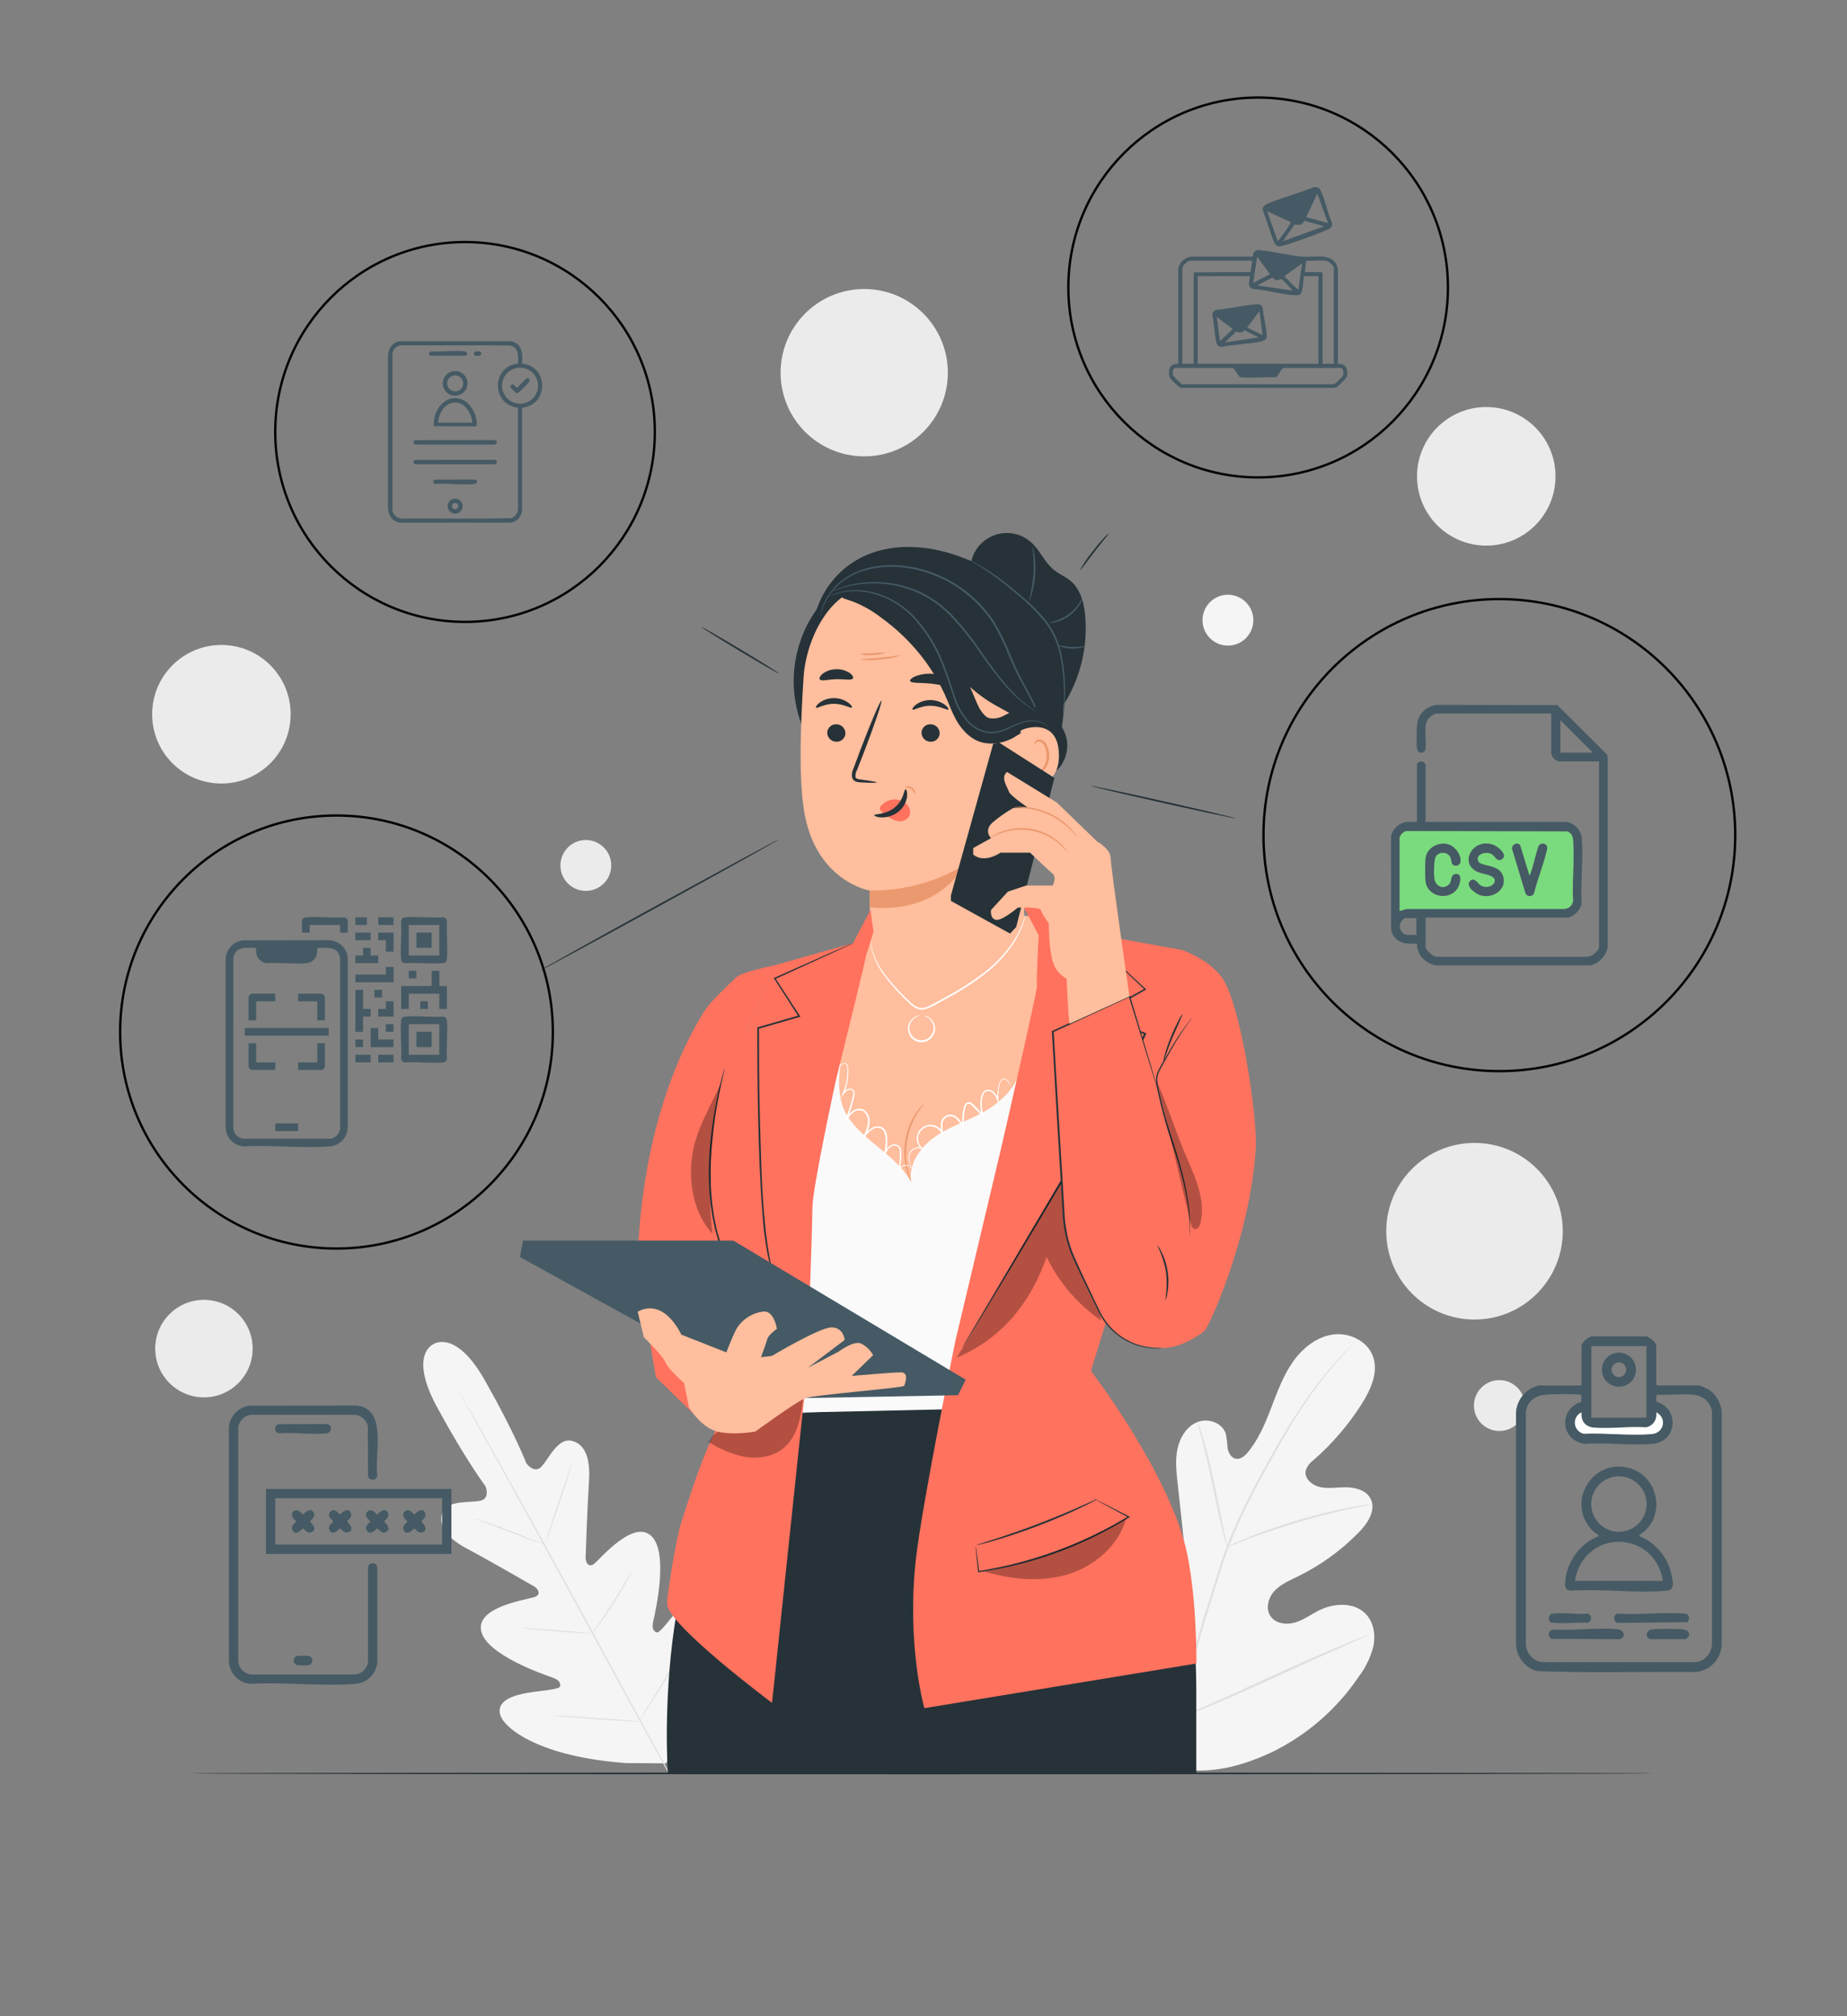 <?xml version="1.0" encoding="UTF-8"?>
<svg id="Layer_2" data-name="Layer 2" xmlns="http://www.w3.org/2000/svg" viewBox="0 0 550 600">
  <rect x="0" y="0" width="550" height="600" fill="#808080" stroke="none"/>
  <defs>
    <style>
      .cls-1 {
        fill: #263238;
      }

      .cls-2 {
        fill: #fff;
      }

      .cls-3 {
        fill: #ffbe9d;
      }

      .cls-4 {
        fill: #ff725e;
      }

      .cls-5 {
        fill: #e0e0e0;
      }

      .cls-6 {
        opacity: .3;
      }

      .cls-7 {
        fill: none;
        stroke: #020202;
        stroke-miterlimit: 10;
        stroke-width: .7px;
      }

      .cls-8 {
        fill: #455a64;
      }

      .cls-9 {
        fill: #ebebeb;
      }

      .cls-10 {
        fill: #79db7d;
      }

      .cls-11 {
        fill: #f5f5f5;
      }

      .cls-12 {
        fill: #fafafa;
      }

      .cls-13 {
        fill: #eb996e;
      }
    </style>
  </defs>
  <circle class="cls-9" cx="442.58" cy="141.75" r="20.62"/>
  <circle class="cls-9" cx="65.93" cy="212.55" r="20.62"/>
  <circle class="cls-9" cx="174.45" cy="257.55" r="7.57"/>
  <circle class="cls-9" cx="446.48" cy="418.28" r="7.57"/>
  <circle class="cls-11" cx="365.65" cy="184.56" r="7.57"/>
  <circle class="cls-9" cx="439.08" cy="366.4" r="26.28"/>
  <circle class="cls-9" cx="257.35" cy="110.91" r="24.9"/>
  <circle class="cls-9" cx="60.73" cy="401.33" r="14.51"/>
  <path class="cls-11" d="M129.03,400.03s-7.42,3,1.13,18.75,14.41,23.51,14.41,23.51c0,0,1.54,3.66-1.57,4.32s-10-.26-11.29,3.59c-1.34,4,1.64,7.66,7.55,10.78s18.62,10.45,19.77,11.11,2.28,2.35.23,3.14-17.44,2.79-16,10.05,19.3,13.25,21.24,13.94,2.43,1.5,2.3,2.56-5.37,1.25-9.73,2-9.28,2.39-8.13,6.5,11.84,12.55,37.47,14.39l11.91.08,6.21-10.22c12-22.68,10.49-36.25,7.6-39.41s-6.87.16-9.81,3.46-5.88,7.65-6.85,7.2-1.4-1.29-.95-3.3,4.82-20.39-.6-25.41-15.28,7-17,8.31-2.58-.56-2.54-1.86.55-16,1-22.65-1-11.13-5.15-12.1-6.82,5.39-9,7.68-4.5-1-4.5-1c0,0-3.49-9.06-12.33-24.65s-15.45-10.74-15.45-10.74"/>
  <path class="cls-5" d="M198.96,527.53c-6.45-11.47-17.57-32.06-27.2-49.68s-18.35-33.57-24.76-45.07l-7.59-13.61-2-3.72c-.23-.41-.4-.73-.53-1l-.17-.33c.08.1.15.21.21.32l.56.95,2.11,3.67c1.84,3.19,4.47,7.82,7.69,13.56,6.44,11.47,15.22,27.4,24.85,45s20.72,38.23,27.1,49.74"/>
  <path class="cls-5" d="M141.31,451.87c.28.04.56.11.83.21.53.16,1.3.41,2.23.72,1.88.63,4.45,1.57,7.26,2.66l7.19,2.82,2.19.84c.28.08.54.19.79.34-.29-.04-.57-.11-.84-.21-.53-.15-1.29-.4-2.23-.73-1.87-.65-4.42-1.62-7.23-2.71l-7.21-2.76-2.19-.83c-.28-.08-.54-.2-.79-.35Z"/>
  <path class="cls-5" d="M162.59,458.67c-.1,0,1.61-5.41,3.81-12s4.07-11.92,4.16-11.89-1.61,5.41-3.81,12-4.06,11.93-4.16,11.89Z"/>
  <path class="cls-5" d="M176.17,486.4c.12-.26.28-.51.46-.74l1.36-2c1.15-1.66,2.72-4,4.36-6.56s3.06-5,4.06-6.75l1.2-2.07c.13-.26.29-.51.47-.74-.08.28-.2.56-.35.81-.24.51-.61,1.24-1.09,2.13-.95,1.78-2.33,4.21-4,6.82s-3.26,4.89-4.46,6.51c-.6.81-1.1,1.46-1.45,1.9-.16.25-.35.48-.56.69Z"/>
  <path class="cls-5" d="M155.56,484.49c.27-.04.54-.04.81,0l2.21.12c1.86.12,4.43.3,7.27.53s5.4.45,7.26.63l2.2.24c.27.02.54.06.8.13-.27.04-.54.04-.81,0l-2.21-.12c-1.86-.11-4.43-.3-7.27-.52s-5.4-.46-7.26-.64l-2.2-.23c-.27-.02-.54-.07-.8-.14Z"/>
  <path class="cls-5" d="M164.41,510.49c.33-.02.67-.02,1,0l2.83.14c2.39.14,5.69.35,9.32.61s6.94.5,9.32.71l2.82.25c.34.02.67.07,1,.15-.33.02-.67.02-1,0l-2.83-.14c-2.39-.14-5.68-.35-9.32-.61s-6.93-.5-9.32-.71l-2.82-.25c-.34-.02-.67-.07-1-.15Z"/>
  <path class="cls-5" d="M190.17,512.17c.16-.35.35-.69.57-1l1.63-2.55c1.38-2.16,3.27-5.14,5.26-8.5s3.73-6.44,5-8.68l1.46-2.65c.16-.35.36-.68.58-1-.12.35-.27.68-.45,1-.31.65-.77,1.58-1.36,2.71-1.18,2.28-2.88,5.39-4.88,8.75s-3.93,6.33-5.36,8.45c-.72,1.06-1.31,1.92-1.74,2.5-.21.34-.45.67-.71.97Z"/>
  <path class="cls-11" d="M346.74,525.53c-18.94-10.56-25.29-33.1-26.68-53.79-.23-3.46-1-7.05.35-10.24,1.35-3.19,4.95-5.64,8.18-4.5,2.68.95,4.09,3.81,5.77,6.12,2.25,3.09,5.32,5.47,8.86,6.89,2.31.92,5.09,1.34,7.13-.07,2.81-1.94,2.74-6.08,2.37-9.5-.67-6.38-1.35-12.76-2.06-19.14-.37-3.42-.74-6.91,0-10.27.74-3.36,2.78-6.62,5.95-7.86,3.17-1.24,7.38.23,8.41,3.51.27,1.4.45,2.82.53,4.25.24,1.41,1.06,2.92,2.45,3.18s2.68-.85,3.6-1.95c3.18-3.82,5.13-8.52,6.92-13.17s3.51-9.42,6.33-13.51,7-7.54,11.84-8.31,10.4,1.72,12.13,6.41c1.73,4.69-.59,9.88-3.25,14.1-3.96,6.26-8.8,11.91-14.38,16.79-1.1.76-1.93,1.86-2.37,3.13-.51,2.36,1.88,4.4,4.21,4.93,2.64.59,5.38,0,8.08.08s5.72.93,7,3.35c1.76,3.36-.79,7.33-3.43,10-5.28,5.42-11.46,9.89-18.27,13.21-2.43,1.18-5,2.26-6.85,4.23-1.85,1.97-2.76,5.18-1.29,7.47,1.47,2.29,4.7,2.74,7.29,2s4.8-2.43,7.22-3.63c4.53-2.25,10.63-2.55,14.06,1.21,2.25,2.48,2.81,6.18,2.13,9.47-.83,3.26-2.3,6.32-4.34,9-6.54,9.71-15.55,17.52-26.1,22.61-10.53,4.89-20.55,6.94-31.8,4.07"/>
  <path class="cls-5" d="M350.76,512.07c2.28-11.58,5.23-23.02,8.82-34.27.94-3,1.87-5.95,2.78-8.87s1.83-5.79,2.89-8.55c2.04-5.31,4.38-10.49,7-15.54,2.47-4.83,5-9.33,7.38-13.52,2.38-4.19,4.71-8,7-11.47,3.53-5.43,7.49-10.56,11.84-15.36,1.53-1.69,2.76-3,3.61-3.83l1-1c.11-.12.22-.22.35-.32-.09.13-.19.25-.3.36l-.93,1c-.81.89-2,2.19-3.52,3.91-4.26,4.85-8.16,10.01-11.65,15.44-2.22,3.44-4.51,7.3-6.88,11.49-2.37,4.19-4.87,8.69-7.33,13.52-2.61,5.03-4.95,10.2-7,15.49-1.05,2.75-1.95,5.61-2.87,8.53s-1.84,5.87-2.77,8.86c-3.59,11.23-6.54,22.66-8.85,34.23"/>
  <path class="cls-5" d="M365.41,460.33c-.21-.45-.37-.93-.48-1.42-.28-.93-.64-2.29-1.05-4-.83-3.36-1.82-8-2.89-13.2s-2.12-9.82-3-13.15c-.43-1.68-.8-3-1.06-3.95-.17-.47-.29-.97-.34-1.47.24.44.43.91.57,1.39.34.91.77,2.24,1.26,3.9,1,3.32,2.12,8,3.19,13.15s2,9.71,2.71,13.23c.33,1.59.62,2.93.84,4,.14.5.22,1.01.25,1.52Z"/>
  <path class="cls-5" d="M408.62,447.64c-.57.18-1.15.31-1.74.39-1.12.21-2.74.52-4.73.95-4,.85-9.46,2.21-15.42,4-5.96,1.79-11.3,3.61-15.12,5.05-1.91.71-3.44,1.32-4.51,1.74-.54.25-1.1.45-1.67.59.5-.32,1.03-.6,1.58-.82,1-.49,2.54-1.17,4.44-1.93,3.79-1.55,9.12-3.46,15.1-5.24,5.1-1.53,10.28-2.8,15.51-3.8,2-.38,3.65-.62,4.78-.76.59-.11,1.18-.17,1.78-.17Z"/>
  <path class="cls-5" d="M351.22,511.17c-.15-.15-.27-.32-.36-.51l-.92-1.51c-.78-1.32-1.87-3.26-3.19-5.68-2.64-4.82-6.07-11.61-9.75-19.14-3.68-7.53-7-14.35-9.58-19.23l-3-5.76-.81-1.58c-.11-.18-.19-.37-.24-.57.14.15.26.33.35.51l.92,1.52c.78,1.32,1.88,3.26,3.19,5.67,2.64,4.83,6.07,11.61,9.75,19.15,3.68,7.54,7.05,14.34,9.58,19.22l3,5.77.81,1.57c.1.18.19.37.25.57Z"/>
  <path class="cls-5" d="M407.8,486.41c-.17.12-.35.22-.55.3l-1.65.74-6.05,2.72c-5.12,2.25-12.15,5.44-19.91,9-7.76,3.56-14.83,6.67-20,8.81-2.59,1.08-4.68,1.92-6.14,2.48l-1.69.63c.03.17-.08.33-.25.36s-.33-.08-.36-.25.08-.33.25-.36c.12-.02.24.03.31.13l1.65-.8,6.06-2.67c5.12-2.25,12.15-5.44,19.91-9,7.76-3.56,14.83-6.66,20-8.81,2.58-1.08,4.68-1.92,6.14-2.48l1.69-.63c.19-.08.39-.14.59-.17Z"/>
  <g id="freepik--Table--inject-38">
    <path class="cls-1" d="M492.62,527.75c0,.14-97.7.26-218.2.26s-218.22-.12-218.22-.26,97.68-.26,218.22-.26,218.2.12,218.2.26Z"/>
  </g>
  <g id="freepik--Cake--inject-38">
    <path class="cls-1" d="M367.94,243.53c0,.14-9.69-1.91-21.58-4.57s-21.51-4.94-21.48-5.08,9.7,1.9,21.59,4.57c11.89,2.67,21.5,4.94,21.47,5.08Z"/>
  </g>
  <g id="freepik--Champagne--inject-38">
    <path class="cls-1" d="M232.03,249.74c.07.13-15.82,9-35.48,19.77s-35.66,19.45-35.73,19.32,15.81-9,35.48-19.77c19.67-10.77,35.66-19.45,35.73-19.32Z"/>
  </g>
  <g id="freepik--Bouquet--inject-38">
    <path class="cls-1" d="M232.03,200.47c-.08.12-5.34-2.89-11.75-6.74s-11.56-7.07-11.48-7.19,5.33,2.9,11.75,6.74,11.55,7.07,11.48,7.19Z"/>
  </g>
  <g id="freepik--Rings--inject-38">
    <path class="cls-1" d="M330.18,158.78c-.36.58-.78,1.13-1.26,1.62-.8,1-1.89,2.34-3.06,3.88-2.35,3.07-4.2,5.6-4.32,5.52,1.1-2.08,2.41-4.03,3.91-5.84,1-1.32,2.07-2.59,3.2-3.8.44-.53.96-1,1.53-1.38Z"/>
  </g>
  <g id="freepik--Character--inject-38">
    <path class="cls-1" d="M242.84,182.58c1.93-6.93,6.56-12.79,12.85-16.27,6.85-3.74,15.12-4.28,22.77-2.75,7.65,1.53,14.78,5,21.54,8.91,3.79,2.19,7.57,4.6,10.29,8,5,6.25,5.65,14.78,6.13,22.76.39,6.45.72,13.21-2,19.06-2.56,5.47-7.48,9.48-13.36,10.88"/>
    <path class="cls-1" d="M312.88,214.92c7.58-8.74,11.28-20.18,10.27-31.7-.36-3.82-1.41-7.87-4.35-10.34-1.5-1.26-3.38-2-4.91-3.23-2.79-2.23-4.16-5.84-6.81-8.23-4.44-4.02-11.29-3.68-15.31.76-1.1,1.22-1.91,2.66-2.37,4.24-1.39,4.84.69,9.94,2.73,14.55,3.16,7.12,6.32,14.24,9.47,21.36,1.05,2.74,2.52,5.29,4.35,7.58,1.95,2.18,4.78,3.79,7.69,3.53"/>
    <path class="cls-1" d="M246.07,177.8c-11.63,12.63-12.97,31.62-3.23,45.76,3.97-17.51,9.47-34.64,16.42-51.2"/>
    <path class="cls-3" d="M239.28,201.61c.83-12.7,9.28-28.26,21.93-26.9l29.27,7.46c9.39,2.4,15.65,10.33,16.34,20,0,.49.08-.1.07.26l-2.11,76.68c-.37,12.57-10.8,22.48-23.37,22.22h0c-12.43-.27-22.38-10.42-22.39-22.86,0-6.18,0-13.47,0-13.44s-16.26-2.73-19.61-23.86c-1.61-10.57-1-25.46-.13-39.56Z"/>
    <path class="cls-13" d="M268.41,194.99c-1.98.7-4.04,1.12-6.13,1.26-2.08.3-4.19.3-6.27,0,0-.16,2.79-.17,6.21-.52s6.12-.89,6.19-.74Z"/>
    <path class="cls-13" d="M263.65,194.23c-1.22.47-2.51.71-3.82.7-1.29.16-2.6.06-3.86-.29,1.27-.17,2.56-.25,3.84-.23,1.27-.16,2.56-.22,3.84-.18Z"/>
    <path class="cls-13" d="M272.46,236.17c-.14,0-.33-.85-1.18-1.39s-1.7-.42-1.74-.55.18-.21.57-.26c.52-.05,1.03.08,1.46.37.43.28.75.71.91,1.2.1.35.04.63-.02.63Z"/>
    <path class="cls-1" d="M246.33,217.98c-.02,1.47,1.14,2.69,2.61,2.75,1.44.11,2.69-.96,2.81-2.4,0-.01,0-.03,0-.04.02-1.47-1.14-2.69-2.61-2.75-1.43-.12-2.69.95-2.81,2.38,0,.02,0,.04,0,.06Z"/>
    <path class="cls-1" d="M243.01,210.59c.33.36,2.39-1.16,5.32-1.15s5.05,1.48,5.37,1.13c.16-.16-.18-.8-1.12-1.48-1.26-.88-2.76-1.35-4.3-1.34-1.52,0-3,.47-4.23,1.36-.9.68-1.21,1.32-1.04,1.48Z"/>
    <path class="cls-1" d="M274.41,217.98c-.02,1.47,1.14,2.7,2.61,2.75,1.43.11,2.68-.96,2.8-2.39,0-.02,0-.03,0-.05.03-1.48-1.13-2.7-2.61-2.75-1.43-.11-2.68.96-2.8,2.39,0,.02,0,.03,0,.05Z"/>
    <path class="cls-1" d="M271.72,211.17c.34.36,2.4-1.16,5.32-1.15s5.06,1.48,5.38,1.13c.15-.16-.19-.8-1.12-1.48-1.26-.88-2.76-1.35-4.3-1.34-1.52,0-3.01.47-4.24,1.36-.9.71-1.2,1.35-1.04,1.48Z"/>
    <path class="cls-1" d="M261.07,232.84c0-.16-1.8-.48-4.74-.86-.75-.08-1.45-.23-1.58-.74-.06-.77.12-1.54.51-2.21l2.21-5.68c3.09-8.08,5.32-14.72,5-14.84s-3.09,6.33-6.17,14.41c-.74,2-1.45,3.9-2.12,5.71-.48.89-.62,1.93-.4,2.92.22.54.67.94,1.23,1.1.41.11.83.17,1.26.18,2.95.16,4.79.18,4.8,0Z"/>
    <path class="cls-13" d="M287.05,257.5s-6.88,14.54-28.07,12.51v-5c9.87.15,19.59-2.45,28.07-7.51Z"/>
    <path class="cls-4" d="M262.29,239.89c1.14-1.42,2.92-2.16,4.73-1.95,1.3.12,2.5.77,3.31,1.79.81.99.9,2.39.22,3.48-.95,1.09-2.47,1.48-3.83,1-1.38-.49-2.65-1.25-3.73-2.24-.33-.23-.61-.52-.83-.86-.22-.33-.22-.76,0-1.09"/>
    <path class="cls-1" d="M269.66,234.88c-.47,0-.48,3.14-3.2,5.39s-6.1,1.89-6.12,2.33c-.05.2.75.62,2.18.66,1.86.03,3.66-.59,5.1-1.77,1.39-1.12,2.28-2.74,2.49-4.51.12-1.33-.23-2.11-.45-2.1Z"/>
    <path class="cls-1" d="M271.02,202.65c.28.79,3.2.42,6.63.84s6.19,1.36,6.65.65c.2-.34-.28-1.09-1.39-1.86-3.03-1.9-6.75-2.31-10.12-1.11-1.26.48-1.9,1.1-1.77,1.48Z"/>
    <path class="cls-1" d="M244.1,202.17c.51.67,2.53,0,4.95-.05s4.47.46,4.94-.23c.21-.34-.12-1-1-1.63-1.19-.77-2.58-1.16-4-1.1-1.44.01-2.84.48-4,1.32-.83.69-1.11,1.34-.89,1.69Z"/>
    <path class="cls-1" d="M245.03,182.27c1.3-3.18,4.79-5.09,8.23-5.27,3.46,0,6.85.99,9.76,2.85,12.61,7.28,19.7,21.76,32.15,29.3,3.07,1.85,6.45,3.28,9.05,5.74,2.6,2.46,4.3,6.38,2.86,9.66,1.78-2.22,3.24-4.68,4.32-7.31,1.08-2.67.95-5.68-.35-8.25-1.08-1.87-3-3.3-3.5-5.39-.46-1.84.26-3.76.18-5.66-.21-1.93-.88-3.78-1.94-5.4-4.88-8.63-11.59-16.43-20.23-21.29-5.64-3.26-12.07-4.92-18.58-4.8-6.54.15-12.81,2.63-17.68,7-2.78,2.6-5.71,5.29-4.27,8.81"/>
    <path class="cls-8" d="M306.91,224.61s.24-.29.66-.86c.61-.84,1.07-1.77,1.37-2.76.98-3.71.56-7.65-1.16-11.08-1-2.22-2.31-4.5-3.69-7-1.45-2.68-2.74-5.44-3.88-8.26-1.22-3.12-2.7-6.13-4.43-9-1.91-3.03-4.27-5.74-7-8.06-5.27-4.53-11.71-7.5-18.58-8.56-6.31-.94-12.23,0-16.49,2.23-3.42,1.72-6.2,4.49-7.93,7.91-.46.93-.83,1.9-1.1,2.9-.17.69-.24,1.06-.26,1.06-.01-.09-.01-.19,0-.28,0-.18.06-.45.14-.8.23-1.03.56-2.04,1-3,1.71-3.51,4.52-6.37,8-8.15,4.32-2.33,10.33-3.31,16.72-2.38,6.97,1.05,13.5,4.04,18.85,8.64,2.77,2.35,5.17,5.11,7.11,8.18,1.74,2.89,3.22,5.92,4.44,9.06,1.12,2.81,2.4,5.57,3.82,8.24,1.36,2.5,2.7,4.81,3.64,7.06,2,4.48,1.94,8.72,1,11.29-.32,1-.82,1.94-1.48,2.76-.22.31-.47.6-.75.86Z"/>
    <path class="cls-8" d="M316.68,213.51c-.03-.2-.03-.4,0-.6,0-.45,0-1,.06-1.73.06-1.49.13-3.66.05-6.33-.06-3.13-.4-6.24-1-9.31-.7-3.76-2.26-7.31-4.56-10.37-2.43-2.96-5.16-5.67-8.13-8.09-2.67-2.32-5.17-4.3-7.34-5.86s-4-2.72-5.3-3.48l-1.49-.86c-.18-.09-.35-.2-.51-.33.19.06.38.14.56.23.36.17.88.43,1.54.79,1.86,1.01,3.67,2.13,5.41,3.35,2.21,1.53,4.74,3.49,7.45,5.8,3.01,2.42,5.77,5.14,8.22,8.13,2.34,3.12,3.91,6.75,4.59,10.59.6,3.1.9,6.25.92,9.4,0,2.69-.08,4.86-.2,6.36-.06.75-.12,1.33-.17,1.72,0,.2-.04.4-.1.59Z"/>
    <path class="cls-8" d="M307.41,162.37c.31.77.5,1.58.59,2.4.61,3.96.37,8-.71,11.85-.18.81-.47,1.59-.87,2.32.63-2.71,1.08-5.47,1.34-8.24.08-2.78-.04-5.56-.35-8.33Z"/>
    <path class="cls-8" d="M322.28,178.05c-.11.63-.36,1.24-.72,1.77-1.59,2.7-4.21,4.62-7.26,5.33-.62.18-1.26.24-1.9.16.59-.21,1.2-.39,1.81-.52,1.44-.44,2.79-1.11,4-2,1.2-.89,2.24-1.96,3.08-3.19.3-.54.63-1.05.99-1.55Z"/>
    <path class="cls-8" d="M323.32,192.28c-2.7,1.1-5.74,1.01-8.38-.24.05-.17,1.89.4,4.18.48s4.17-.41,4.2-.24Z"/>
    <path class="cls-1" d="M314.12,229.27c-.5-.25-.25-1.65-.19-3.92.07-1.25-.08-2.51-.44-3.71-.11-.3-.24-.58-.39-.86-.07-.13-.16-.25-.25-.37-.07-.12-.23-.33-.35-.5-.53-.71-1.11-1.38-1.74-2-.51-.55-1.14-.99-1.83-1.28-.23-.08-.28,0-.18,0l-.74.15-.8.18c-1.04.27-2.05.65-3,1.14-.52.26-1.02.55-1.51.87l-.39.24-.65.39c-.45.24-.89.45-1.35.64-1.88.78-3.92,1.12-5.95,1-1.24-.06-2.45-.37-3.57-.89l-.46-.23-.36-.22c-.24-.15-.5-.29-.72-.46-.46-.32-.9-.67-1.31-1.05-1.49-1.42-2.72-3.09-3.63-4.94-.86-1.68-1.5-3.32-2.12-4.81-2.23-5.43-5.29-10.47-9.09-14.94-3.13-3.69-6.7-7-10.62-9.83-2.54-1.99-5.35-3.6-8.34-4.79-2.11-.79-3.48-1-3.56-1.56s1.25-1.37,4-1.45,6.68.94,10.75,3.07c4.87,2.49,9.29,5.78,13.08,9.72,4.7,4.85,8.44,10.55,11,16.8.65,1.6,1.21,3,1.82,4.28.48,1.05,1.13,2.02,1.92,2.86.17.17.34.31.51.45s.18.11.26.18l.13.09h.06c.27.14.56.23.86.26.94.09,1.89,0,2.79-.3l.63-.24.27-.13.54-.29c.72-.37,1.46-.71,2.21-1,1.48-.59,3.03-1.01,4.61-1.23l1.09-.12h1.13c1.17-.06,2.33.22,3.35.8,1.35.78,2.51,1.86,3.39,3.14.71.97,1.32,2.01,1.83,3.1.12.27.22.47.34.79.13.3.24.61.32.92.16.57.27,1.16.32,1.75.12,1.76-.19,3.53-.9,5.15-1.1,2.43-2.33,3.39-2.77,3.15Z"/>
    <path class="cls-3" d="M303.92,217.51c.22-.61,11.26-4.59,11.41,7.14.14,11.41-11.36,9.16-11.39,8.84s-.02-15.98-.02-15.98Z"/>
    <path class="cls-13" d="M307.41,229.17s.2.14.54.29c.48.19,1,.19,1.48,0,1.2-.46,2.2-2.38,2.24-4.43.02-.98-.19-1.95-.59-2.84-.22-.72-.79-1.29-1.51-1.51-.45-.13-.94.07-1.16.49-.15.32-.08.55-.14.57s-.25-.19-.16-.66c.06-.28.22-.54.44-.72.32-.24.71-.34,1.1-.3.96.18,1.75.84,2.09,1.75.49.98.74,2.07.72,3.17-.05,2.3-1.21,4.46-2.85,5-.62.19-1.29.08-1.82-.28-.38-.29-.38-.53-.38-.53Z"/>
    <path class="cls-8" d="M312.71,217.34s-.13-.3-.48-.77c-.52-.69-1.23-1.22-2.05-1.51-1.28-.45-2.66-.57-4-.36-1.78.37-3.51.99-5.12,1.84-1.84.82-4,1.83-6.49,1.65-2.62-.31-5.03-1.6-6.74-3.61-1.83-2.19-3.19-4.73-4-7.47-.95-2.79-1.81-5.7-3-8.58-1.99-5.49-5.05-10.53-9-14.82-3.27-3.46-7.46-5.93-12.07-7.12-1.76-.45-3.58-.69-5.4-.69-1.38.02-2.75.18-4.09.49-1.14.31-2.25.67-3.35,1.1l.21-.12.61-.29c.8-.37,1.63-.67,2.48-.89,1.35-.34,2.74-.54,4.14-.58,1.85-.03,3.69.18,5.49.62,4.71,1.16,8.98,3.64,12.33,7.15,4.01,4.34,7.11,9.44,9.12,15,1.16,2.9,2,5.84,2.95,8.6.8,2.68,2.13,5.17,3.91,7.32,1.62,1.93,3.91,3.18,6.41,3.5,2.36.19,4.47-.76,6.31-1.55,1.65-.85,3.41-1.45,5.23-1.79,1.4-.21,2.83-.05,4.15.45.82.33,1.52.9,2,1.64.13.19.24.39.32.61.11.1.14.17.13.18Z"/>
    <path class="cls-8" d="M308.41,211.65c-.24-.11-.47-.23-.69-.38-.43-.28-1.1-.65-1.91-1.22-2.24-1.64-4.3-3.52-6.15-5.6-2.69-3.11-5.21-6.38-7.53-9.78-2.8-4.16-5.95-8.08-9.41-11.72-1.84-1.81-3.88-3.42-6.07-4.79-2.05-1.27-4.26-2.28-6.56-3-3.9-1.25-8-1.75-12.08-1.48-2.76.16-5.48.69-8.09,1.58-.94.29-1.63.6-2.11.78-.24.11-.49.2-.75.27.23-.14.46-.26.71-.36.68-.33,1.37-.63,2.08-.88,2.61-.97,5.35-1.56,8.13-1.76,4.13-.33,8.29.14,12.25,1.39,2.34.72,4.58,1.73,6.68,3,2.23,1.39,4.3,3.02,6.18,4.86,3.48,3.66,6.63,7.61,9.43,11.81,2.3,3.4,4.77,6.67,7.41,9.81,1.81,2.09,3.82,3.99,6,5.69.78.59,1.43,1,1.85,1.29.22.15.43.31.63.49Z"/>
    <path class="cls-2" d="M308.72,231.17c1.16-.18,2.26.53,2.58,1.66.3,1.2-.43,2.42-1.63,2.71-1.2.3-2.42-.43-2.71-1.63-.26-1.04.26-2.12,1.23-2.57"/>
    <path class="cls-1" d="M308.18,231.32c-.48.39-.83.93-1,1.53-.15.63.01,1.3.44,1.79.54.58,1.36.81,2.13.61.75-.27,1.28-.94,1.38-1.73.08-.65-.17-1.3-.67-1.72-.49-.39-1.09-.62-1.72-.65,0,0,.17-.12.53-.13,1.32.02,2.37,1.11,2.35,2.43,0,.04,0,.08,0,.13-.1.99-.76,1.83-1.7,2.16-.96.28-1.99-.02-2.64-.78-.53-.61-.7-1.45-.45-2.21.15-.5.46-.93.88-1.23.27-.2.47-.23.48-.2Z"/>
    <path class="cls-3" d="M265.24,276.88c-2.81.69-6.24,1.59-6.24,1.59l-14.35,34.81-.62,26.68,29,25.33,36.92-34.67,3.57-38.45-3.9-20-44.38,4.71Z"/>
    <path class="cls-1" d="M234.66,420.84l85-6.18s36.57,15.68,36.57,88.76v24.33h-157.35s-5.89-81.28,33.35-106.91"/>
    <path class="cls-12" d="M303.63,318.29l18.78,24.51-30.73,76.37-54.44,1.21,4.81-97.45,8.31-6.45c-.79,3.59-.86,10.71,1.49,14.83s6.13,7.2,9.81,10.19,7.42,6.13,9.67,10.31c-.91-5.31,2.7-10.46,7.12-13.54,4.42-3.08,9.67-4.7,14.38-7.31s10.05-7.32,10.8-12.65"/>
    <path class="cls-4" d="M230.69,287.25l23.32-6.57,5.19-9.88.92,6.48s-2.74,8.8-2.49,8c1.53-5.1-8.71,36.14-8.71,36.14,0,0-7,32.09-7,38s-1.57,48.14-1.57,48.14l-10.45,99.2s-31.29-23.32-31.29-29.59c0-1.88,2.55-18.85,4.26-24.13,5.45-16.81,8-24.66,17-39.85l8.54-14.6-12.81-30.22,6.71-61.46,8.38-19.66Z"/>
    <path class="cls-4" d="M218.32,370.4c-.78-7.05,4-63.49,4-63.49l8.38-19.66s-9.95,2-11.51,3.61-7.46,6.76-9.79,10.57c-20.76,34-19.5,77.36-19.5,77.36.61,2.25,6,34.78,5.41,31.05l15,14.58,13.59-13.4-1.17-16.05s-3.62-17.53-4.41-24.57Z"/>
    <path class="cls-1" d="M254.01,280.68c-.13.08-.26.15-.4.21l-1.2.57-4.62,2.15c-4.06,1.84-9.87,4.49-17,7.76l.08-.29,7.32,11.23.17.25-.29.09-12.23,3.52.18-.23c0,7.68,0,16.07.22,24.8.53,21.08.89,40.38,5.51,53.58,1.81,6.68,3.41,12.05,4.52,15.76.55,1.83,1,3.26,1.29,4.26.14.47.24.84.33,1.11.04.13.07.26.09.39-.06-.12-.11-.24-.14-.37l-.38-1.1c-.33-1-.79-2.41-1.39-4.23-1.17-3.7-2.82-9.05-4.68-15.72-.9-3.34-1.93-7-2.8-11-.8-4.27-1.34-8.58-1.6-12.92-.72-9.14-1.06-19.2-1.27-29.77-.18-8.73-.22-17.13-.19-24.82v-.18l.18-.05,12.21-3.51-.13.35-7.26-11.27-.13-.19.21-.09,17.09-7.6,4.67-2.05,1.22-.52.42-.12Z"/>
    <path class="cls-2" d="M274.06,302.17s-.32.08-.84.29c-.73.31-1.36.82-1.8,1.48-.68.95-.83,2.18-.4,3.26.66,1.86,2.71,2.84,4.57,2.17.87-.31,1.59-.95,2.01-1.78.56-1.02.56-2.26,0-3.28-.36-.71-.92-1.3-1.61-1.69-.49-.27-.81-.34-.8-.39.31,0,.62.07.89.21.78.35,1.43.94,1.85,1.69.3.52.48,1.1.53,1.69.05.69-.09,1.39-.42,2-.92,2.01-3.29,2.9-5.3,1.98-1.03-.47-1.81-1.35-2.15-2.42-.24-.64-.3-1.33-.18-2,.12-.58.37-1.13.73-1.61.5-.69,1.2-1.2,2-1.46.29-.14.61-.18.92-.14Z"/>
    <path class="cls-2" d="M259.2,279.8c.06,0,.09,1,.52,2.7.68,2.41,1.78,4.68,3.23,6.71,2.19,3,4.67,5.79,7.4,8.31.71.78,1.54,1.46,2.45,2,.95.51,2.07.57,3.07.18,1.07-.43,2.1-.94,3.09-1.52l3.15-1.73c4.01-2.15,7.83-4.64,11.43-7.43,2.92-2.29,5.49-4.98,7.64-8,1.44-2.05,2.61-4.27,3.48-6.62.29-.84.5-1.5.62-2,.06-.23.13-.46.22-.68-.01.24-.05.48-.12.71-.13.68-.31,1.35-.53,2-.8,2.4-1.93,4.68-3.36,6.77-2.13,3.09-4.71,5.85-7.64,8.19-3.59,2.82-7.42,5.33-11.44,7.49l-3.16,1.73c-1.01.6-2.07,1.12-3.17,1.55-.57.2-1.17.29-1.77.27-.59-.04-1.17-.2-1.69-.48-.95-.56-1.81-1.27-2.55-2.09-2.73-2.56-5.2-5.39-7.37-8.44-1.46-2.08-2.51-4.41-3.12-6.87-.15-.66-.25-1.33-.31-2-.05-.25-.07-.5-.07-.75Z"/>
    <path class="cls-4" d="M301.07,264.78c.77.51,11,6.94,11,6.94l3.07,4.31,37,6.71-4.8,52.54-22.49,72.67s24,31.26,28.74,54.83c2.91,14.42,2.67,32.26,2.67,32.26l-81,13.29s-5.38-18.74-2.51-44.46c1.81-16.17,11.76-64.92,11.76-64.92l13.55-57s11-47.79,10.73-48.56.51-15.07.51-15.07l-5.62-10.56-2.61-2.98Z"/>
    <path class="cls-1" d="M324.31,278.79c.11.07.22.16.31.25l.88.79,3.35,3.07,12.3,11.39.18.17-.22.12-13.84,7.76v-.4l13.87,5.48.23.09-.09.2c-1.73,4-4,7.7-6.2,11.7s-4.6,8.06-7,12.22c-11.25,19.32-21.64,36.69-29.18,49.25-3.77,6.25-6.83,11.32-9,14.85-1.06,1.72-1.88,3.07-2.46,4l-.66,1c-.15.24-.23.35-.23.35.05-.13.11-.26.19-.37l.61-1.07,2.38-4.07,8.83-14.93c7.45-12.61,17.79-30,29-49.32,2.4-4.17,4.74-8.26,7-12.21,2.26-3.95,4.5-7.81,6.17-11.59l.14.3-13.85-5.52-.43-.17.41-.23,13.88-7.68v.29l-12.17-11.47-3.3-3.13-.84-.83c-.09-.09-.18-.19-.26-.29Z"/>
    <g class="cls-6">
      <path d="M316.78,350.34c-11.15,17.83-20.77,35.83-31.92,53.71,13.36-5.66,22.06-16.26,26.78-30,3.71,7.62,9.33,14.15,16.31,18.95-3.73-14.21-7.45-28.43-11.17-42.66Z"/>
    </g>
    <path class="cls-4" d="M352.13,282.74s9,3.21,12.37,9.18c5.44,9.53,10,41.43,9.44,49.87-1.6,26.68-14.64,54.74-15.39,54.38,0,0-6.12,5-12.42,5-1.87-.03-3.74-.23-5.58-.58-5.77-1.06-10.72-4.76-13.37-10-3.62-7.1-8.59-17.57-9.73-23.46-1.83-9.5-3.93-60.17-3.93-60.17l22.83-10.5,7.88,25.71s-1.31-10.5,0-16.54,7.9-22.89,7.9-22.89Z"/>
    <path class="cls-1" d="M354.27,367.94c-.02-.24-.02-.47,0-.71v-2c-.08-2.46-.31-4.92-.69-7.35-.58-3.61-1.39-7.19-2.41-10.7-.57-2-1.21-4.05-1.91-6.19s-1.47-4.35-2.12-6.65c-.65-2.3-1.24-4.56-1.76-6.76l-.73-3.24c-.28-1.04-.43-2.12-.43-3.2.09-1.05.4-2.08.91-3,.45-.88.95-1.69,1.41-2.49l2.56-4.44c1.63-2.68,3.11-4.75,4.14-6.16.52-.71.93-1.25,1.22-1.61s.44-.55.46-.53c-.11.21-.24.4-.38.59l-1.22,1.67c-1,1.45-2.4,3.54-4,6.24l-2.51,4.46c-.84,1.6-2.1,3.27-2.21,5.26,0,1.04.16,2.08.44,3.08l.74,3.22c.52,2.19,1.1,4.45,1.76,6.73s1.41,4.49,2.11,6.64c.7,2.15,1.33,4.23,1.88,6.22,1.01,3.53,1.78,7.13,2.31,10.77.36,2.45.54,4.93.53,7.41,0,.88,0,1.56-.06,2,.02.25,0,.5-.04.74Z"/>
    <path class="cls-1" d="M352.13,301.74c.14.07-1.32,3.18-3,7.08-1.68,3.9-2.56,7.2-2.71,7.16.05-.75.2-1.5.45-2.21.49-1.75,1.08-3.47,1.78-5.15.81-2,1.65-3.7,2.29-4.93.31-.7.71-1.35,1.19-1.95Z"/>
    <path class="cls-1" d="M346.97,387.09c.48-2.81.57-5.68.25-8.52-.5-2.81-1.4-5.53-2.67-8.09.57.64,1.03,1.36,1.36,2.15,1.83,3.72,2.44,7.92,1.75,12-.1.85-.33,1.68-.69,2.46Z"/>
    <path class="cls-1" d="M295.75,221.35c-.2.76-12.58,45.12-12.58,45.12v1.64l17.6,9.71,1.83-1.94,11.38-44.38-16.48-10.52-1.75.37Z"/>
    <path class="cls-1" d="M215.77,317.9c-.01.23-.05.46-.11.69l-.43,1.93c-.4,1.67-.9,4.11-1.49,7.12s-1.15,6.63-1.54,10.67c-.48,4.37-.67,8.77-.55,13.17,0,2.34.26,4.61.45,6.81.16,1.09.31,2.16.46,3.21s.41,2.05.59,3.05c.11.49.21,1,.31,1.47s.27.94.4,1.4c.27.92.5,1.82.78,2.68.66,1.67,1.14,3.29,1.85,4.64l.94,2c.31.61.67,1.16,1,1.69.5.91,1.06,1.79,1.67,2.63l1.16,1.6c.15.18.27.38.37.59-.17-.16-.32-.33-.46-.52l-1.26-1.56c-.65-.82-1.24-1.69-1.76-2.6-.31-.53-.69-1.07-1-1.69l-1-2c-.73-1.52-1.37-3.07-1.93-4.66-.29-.86-.54-1.77-.82-2.7-.13-.46-.28-.93-.4-1.41s-.22-1-.32-1.48c-.2-1-.49-2-.62-3.07s-.32-2.14-.48-3.23c-.2-2.21-.44-4.5-.46-6.86-.11-4.42.08-8.84.59-13.23.42-4.06,1.08-7.67,1.66-10.69s1.19-5.44,1.65-7.1c.22-.79.39-1.42.53-1.91.06-.22.13-.43.22-.64Z"/>
    <path class="cls-1" d="M346.13,401.17c-.54.12-1.1.18-1.65.16-1.59-.02-3.18-.22-4.72-.62-2.45-.62-4.76-1.71-6.78-3.23-2.68-2.03-4.81-4.69-6.19-7.75-1.63-3.31-3.4-6.94-5.24-10.87-.91-2-1.87-4-2.73-6.15-.85-2.23-1.48-4.55-1.87-6.91-.2-1.21-.36-2.44-.45-3.69s-.15-2.51-.22-3.79c-.15-2.54-.31-5.14-.46-7.79-.32-5.29-.64-10.77-1-16.39-.56-9.53-1.09-18.68-1.58-27.13v-.17l.15-.07,22.86-10.46.21-.09.06.22c2.57,8.56,4.66,15.54,6.11,20.4.71,2.4,1.26,4.28,1.64,5.59.18.62.32,1.1.42,1.46s.12.5.12.5c0,0-.07-.16-.18-.49l-.47-1.44c-.4-1.3-1-3.16-1.74-5.55-1.5-4.85-3.64-11.81-6.28-20.36l.28.12-22.8,10.5.14-.24c.5,8.45,1,17.6,1.61,27.14.33,5.61.65,11.09,1,16.39.16,2.67.31,5.26.46,7.79.07,1.27.14,2.53.21,3.77s.24,2.46.44,3.65c.37,2.33.98,4.62,1.81,6.83.85,2.13,1.8,4.16,2.7,6.13,1.82,3.93,3.58,7.57,5.18,10.89,1.33,3.02,3.39,5.66,6,7.68,1.98,1.51,4.24,2.62,6.65,3.27,1.53.41,3.09.65,4.67.71h1.23c.14-.01.27-.01.41,0Z"/>
    <g class="cls-6">
      <path d="M344.41,321.59c3.24,7.28,6,16.24,9.23,23.52,2.66,6,5.37,12.51,3.84,18.87-.22.92-.88,2-1.79,1.77-.63-.18-.89-.92-1.05-1.56-3.47-13.92-6.75-28.68-10.23-42.6"/>
    </g>
    <g class="cls-6">
      <path d="M214.69,322.26c-3.24,7.42-7.65,14.12-8.64,22.15s.6,16.78,6.1,22.73c-1.69-15.13-.32-29.97,2.54-44.88Z"/>
    </g>
    <g class="cls-6">
      <path d="M210.69,428.92c3.4,2.25,7.2,3.83,11.19,4.64,4,.65,8.4-.07,11.51-2.69,4.4-3.69,5.26-10,5.82-15.72l-23.87,10.22c-1.64.7-3.49,1.64-3.89,3.38"/>
    </g>
    <path class="cls-1" d="M326.67,446.17c-.41.28-.85.53-1.31.74-.86.46-2.12,1.08-3.69,1.83-3.14,1.49-7.53,3.42-12.49,5.31s-9.52,3.37-12.86,4.34c-1.67.49-3,.86-4,1.09-.48.15-.98.26-1.48.32.45-.22.93-.39,1.42-.51l3.91-1.25c3.3-1.06,7.84-2.6,12.79-4.48,4.95-1.88,9.35-3.76,12.52-5.16l3.75-1.67c.46-.23.94-.42,1.44-.56Z"/>
    <path class="cls-1" d="M325.55,445.92c.26.09.52.2.76.33l2.13,1.06,7.74,3.94.31.16-.3.19c-6.21,3.84-12.77,7.1-19.58,9.72-8.13,3.13-16.58,5.33-25.2,6.56h-.17v-.17c-.24-2.37-.43-4.26-.56-5.63-.05-.62-.1-1.11-.13-1.5-.02-.17-.02-.35,0-.52.05.17.08.34.1.51.06.39.13.88.21,1.49.18,1.36.42,3.25.71,5.61l-.18-.14c15.8-2.49,30.96-8.03,44.64-16.3v.35l-7.65-4.11-2.08-1.14c-.26-.11-.51-.25-.75-.41Z"/>
    <g class="cls-6">
      <path d="M293.13,467.68c8,2.34,16.62,3.24,24.6.9s15.45-8.56,17.61-16.76c-13.05,7.68-27.33,13.04-42.21,15.86Z"/>
    </g>
    <g class="cls-6">
      <path d="M292.94,467.72h.19l-.44-.12.25.12Z"/>
    </g>
    <path class="cls-13" d="M275.24,328.36c.08.07-.9,1.07-2.09,3-.69,1.11-1.28,2.28-1.77,3.49-.58,1.49-1,3.03-1.28,4.6-.25,1.58-.35,3.18-.29,4.78.07,1.3.24,2.6.53,3.87.51,2.18,1.11,3.45,1,3.49-.19-.27-.34-.56-.46-.87-.17-.35-.32-.7-.44-1.07-.18-.48-.34-.96-.46-1.46-.35-1.29-.57-2.61-.66-3.94-.09-1.63,0-3.27.25-4.88.28-1.61.74-3.19,1.36-4.7.52-1.23,1.15-2.41,1.9-3.51.28-.43.58-.84.91-1.23.24-.31.49-.6.77-.87.45-.49.7-.73.73-.7Z"/>
    <path class="cls-2" d="M300.93,323.34c-.1-.21-.19-.43-.27-.66-.21-.64-.68-1.15-1.3-1.41-.44-.16-.93-.01-1.21.36-.31.49-.5,1.03-.58,1.6-.29,1.4-.36,2.83-.23,4.25l.11,1.22-.46-1.14c-.28-.88-.76-1.68-1.41-2.34-.67-.69-1.77-.71-2.46-.04-.01.01-.03.03-.04.04-.52.95-.78,2.03-.73,3.11-.02,1.18.17,2.35.55,3.47l.33,1-.73-.72-2.29-2.27c-.37-.39-.77-.77-1.18-1.12-.3-.3-.79-.3-1.09,0-.03.03-.05.05-.07.08-.29.45-.47.97-.53,1.5-.11.56-.2,1.13-.26,1.71-.11,1.17-.11,2.36,0,3.53h0l.09,1.31-.58-1.17c-.42-.98-1.02-1.88-1.77-2.64-.71-.71-1.75-.96-2.71-.66-.88.41-1.45,1.29-1.46,2.26-.05.97.07,1.95.33,2.89l-.47.14c-.47-1.27-1.59-2.19-2.92-2.41-1.24-.19-2.49.28-3.3,1.24-.77.85-1.07,2.02-.81,3.14.21,1,.82,1.87,1.68,2.42l-.22.27c-.47-.46-1.13-.68-1.78-.57-.59.08-1.14.34-1.57.75-.67.7-.95,1.68-.77,2.63.14.81.46,1.59.94,2.26,0,0-.05,0-.12-.11-.53-.6-.87-1.33-1-2.12-.22-1.02.07-2.09.77-2.86.46-.46,1.07-.76,1.72-.85.75-.14,1.53.1,2.08.63l.86.91-1.08-.64c-.96-.59-1.64-1.53-1.89-2.63-.3-1.24.03-2.55.87-3.51.91-1.08,2.31-1.62,3.71-1.42,1.51.24,2.77,1.28,3.3,2.71l-.46.14c-.29-.99-.41-2.03-.36-3.06.03-1.16.72-2.2,1.77-2.69,1.14-.38,2.39-.09,3.24.75.81.8,1.45,1.75,1.89,2.8l-.49.13h0c-.1-1.21-.08-2.42.05-3.62.06-.6.15-1.18.26-1.76.08-.62.3-1.2.64-1.72.22-.29.55-.47.91-.49.34,0,.67.11.94.32.44.36.85.76,1.24,1.17l2.28,2.29-.4.24c-.39-1.17-.58-2.4-.55-3.63.02-.59.08-1.17.19-1.75.08-.59.31-1.14.66-1.62.38-.49.98-.75,1.59-.69.56.04,1.09.26,1.51.63.69.7,1.2,1.56,1.48,2.51l-.34.08c-.12-1.45,0-2.92.32-4.34.09-.61.32-1.18.66-1.69.35-.43.94-.59,1.46-.4.66.29,1.15.86,1.33,1.56.08.22.12.4.15.51s-.01.18-.02.19Z"/>
    <path class="cls-2" d="M272.22,351.39s0-.22.1-.63c.09-.6.06-1.21-.1-1.79-.24-.93-.92-1.68-1.83-2-.55-.19-1.16-.11-1.65.21-.56.33-.88.94-.85,1.59h-.34c.3-2.07.43-4.16.39-6.25.01-.54-.24-1.05-.68-1.36-.5-.25-1.08-.29-1.61-.09-.55.23-1.02.63-1.33,1.14-.34.55-.62,1.14-.84,1.75l-.45-.17c.4-1.11.63-2.28.69-3.46.03-.61.01-1.22-.05-1.82-.03-.61-.17-1.2-.41-1.76-.63-1.07-1.99-1.45-3.08-.87-1.15.63-2.1,1.56-2.76,2.69l-.45-.27.5-1c.58-1.09.93-2.29,1-3.53.07-1.15-.42-2.27-1.31-3-.98-.55-2.19-.44-3.05.27-.86.71-1.58,1.58-2.11,2.56l-.42-.23c.94-2.1,1.68-4.28,2.23-6.52.14-.5.24-1.01.29-1.52.08-.45-.21-.89-.66-1-.43-.1-.89,0-1.24.27-.36.29-.68.63-.95,1l-.85,1.05.53-1.24c.67-1.54,1.11-3.17,1.3-4.84.08-.68.12-1.37.11-2.06.06-.56-.02-1.12-.24-1.64-.27-.35-.76-.44-1.14-.22-.29.15-.54.38-.71.66-.28.47-.38.75-.41.74s0-.08.06-.21c.07-.2.16-.39.26-.58.16-.32.42-.58.73-.75.46-.27,1.04-.17,1.38.24.27.55.38,1.15.33,1.76.02.7,0,1.4-.08,2.09-.16,1.72-.58,3.41-1.24,5l-.32-.19c.28-.4.62-.75,1-1.06.44-.35,1.01-.47,1.56-.35.3.07.56.25.74.5.17.26.25.56.24.86-.04.55-.13,1.09-.28,1.62-.53,2.27-1.27,4.49-2.22,6.62l-.43-.23c.56-1.04,1.32-1.96,2.23-2.71.51-.37,1.11-.61,1.74-.7.66-.1,1.34.05,1.89.42,1.05.84,1.62,2.13,1.54,3.47-.06,1.3-.4,2.58-1,3.74l-.5,1-.45-.27c.72-1.21,1.76-2.2,3-2.86.67-.27,1.4-.34,2.1-.18.72.16,1.32.65,1.63,1.31.27.61.42,1.26.46,1.93.05.63.05,1.27,0,1.9-.07,1.23-.32,2.43-.73,3.59l-.44-.17c.23-.64.54-1.25.9-1.83.37-.59.91-1.04,1.56-1.3.66-.25,1.39-.2,2,.15.55.38.88,1.02.86,1.69.03,2.12-.12,4.24-.46,6.33l-.22,1.41-.12-1.42c-.03-.76.35-1.48,1-1.88.57-.34,1.26-.42,1.89-.2.98.35,1.7,1.18,1.92,2.19.19.76.15,1.57-.11,2.31-.01.07-.03.1-.04.1Z"/>
    <path class="cls-3" d="M318.49,304.67c-.32-1-.88-13.42-.88-13.42-1.98-1.05-3.46-2.85-4.09-5-1.22-3.77-1.22-11.45-1.22-11.45,0,0-2.23-3.07-2.37-4s-6.85-.7-6.85-.7c0,0-4.75,4.05-6.56,3.63s-1.4-2.93-1.4-2.93l5-5.45,5.45-1.82h7.92s1.21-2.51,0-3.49-6.74-6.29-6.74-6.29h-8.84s-4.75,3.36-8.1.56v-1.95l5.31-2.94s-2.38-2.23.56-4.75c1.87-1.58,3.88-2.98,6-4.19h4.61s-5.58-3.77-5.86-4.89-2.66-4.19-.56-5.86l14.81,9.08,12,11.59s4.05,2.24,4.05,4.89,5.61,41.24,5.61,41.24l-17.85,8.14Z"/>
    <path class="cls-13" d="M317.9,253.5c-.08.07-.92-1.11-2.69-2.57-4.69-3.87-11.04-5.04-16.8-3.1-2.18.73-3.39,1.52-3.44,1.44.24-.23.52-.43.82-.59.79-.48,1.62-.88,2.49-1.2,5.86-2.17,12.44-.95,17.13,3.17.7.6,1.33,1.27,1.9,2,.24.25.44.54.59.85Z"/>
    <path class="cls-13" d="M320.78,249.06c-.08.05-.79-.94-2.19-2.31-3.68-3.57-8.46-5.78-13.56-6.27-1.95-.18-3.17-.09-3.17-.18.27-.1.56-.15.85-.15.78-.05,1.57-.05,2.35,0,1.16.06,2.32.22,3.45.49,1.37.34,2.71.8,4,1.39,1.29.61,2.53,1.34,3.68,2.19.94.69,1.81,1.47,2.61,2.32.55.56,1.04,1.17,1.49,1.81.36.42.52.68.49.71Z"/>
    <polygon class="cls-8" points="190.75 393.89 154.84 374.08 155.73 369.2 218.4 369.2 287.57 410.59 285.26 415.2 231.11 416.2 190.75 393.89"/>
    <path class="cls-3" d="M189.89,390.34l1.85,7.63s5.57,5.36,6.39,7.42,5.57,6.19,5.57,6.19l1.44,7.21s3.51,6,8.45,7.22,11.34,0,11.34,0c0,0,12.16-8.87,14.84-9.9s29.28-3.09,29.48-3.71,1.65-4-1-4-14.63,1.06-14.63,1.06l6.39-6.18c-.84-1.53-2.14-2.75-3.71-3.51-2.27-.82-6.6,2.48-6.6,2.48l-9.07,4.74,10.92-8.25s-.41-3.91-4.12-3.71-17.54,8.46-17.54,8.46l-3.28.41s1.44-3.92,1.86-5.36,2.88-3.09,2.88-3.09c0,0-.82-5.36-3.91-5.16-3.45.37-6.51,2.36-8.25,5.36-1.44,2.89-2.89,6.8-2.89,6.8l-13.43-5.28s-4.94-11.16-12.98-6.83Z"/>
  </g>
  <g>
    <path class="cls-8" d="M473.28,287.29h-45.74c-3.21-.62-5.64-3.17-5.6-6.51-3.47.36-6.93-.32-7.69-4.2l-.03-27.66c.41-2.31,2.7-4.33,5.06-4.33h2.65v-17.19c0-.35.91-.84,1.29-.84.43,0,1.29.63,1.29.99v17.04h41.57c2.45,0,4.72,2.37,4.93,4.77.53,6.16-.38,13.11-.04,19.35-.08,1.82-2.49,4.36-4.28,4.36h-42.18v8.56c0,1.27,2.46,3.38,3.86,3.11h44.23c1.38,0,3.56-1.73,3.56-3.11v-55.05h-12.04c-.3,0-1.28-.63-1.52-.9-.22-.26-.68-1.16-.68-1.44v-11.89h-34.15c-.73,0-2.14,1.07-2.56,1.68-1.44,2.06-.32,6.48-.72,8.97-.51,1.48-2.37,1.26-2.55-.27-.19-1.6-.16-6.79.23-8.26.69-2.63,3.23-4.52,5.9-4.7l35.68.07,14.81,14.72.18.73v56.35c-.27,2.7-2.77,5.34-5.46,5.68ZM474.34,223.99l-9.69-9.69v9.69h9.69ZM416.79,271.09l2.04-.61h46.96c1.48-.12,2.44-1.01,2.64-2.49-.33-5.82.44-12.12,0-17.88-.1-1.31-.47-2.14-1.71-2.68l-47.74-.12c-.87-.07-2.2,1.26-2.2,2.04v21.73ZM421.78,273.21h-3.26c-.6,0-1.5,1.26-1.64,1.85-.31,1.3.72,3.15,2.09,3.15h2.8v-5Z"/>
    <path class="cls-10" d="M416.79,271.09v-21.73c0-.78,1.33-2.11,2.2-2.04l47.74.12c1.25.54,1.61,1.37,1.71,2.68.43,5.76-.34,12.06,0,17.88-.2,1.48-1.17,2.37-2.64,2.5h-46.96s-2.04.6-2.04.6ZM432.59,257.26c.84.77,2.16.29,2.31-.85.26-1.91-1.41-4.19-3.11-4.93-2.96-1.29-6.91.65-7.27,3.94-.16,1.52-.17,5.6.04,7.08.64,4.41,7,5.71,9.48,1.83.74-1.16,1.64-4.63-.7-4.19-1.61.31-.71,2.22-2.04,3.27-1.85,1.46-3.99.1-4.2-2.08-.13-1.34-.18-5.44.48-6.49.76-1.21,2.71-1.4,3.77-.48s.68,2.39,1.25,2.91ZM437.74,262.2c-1.48,1.62,1.89,3.9,3.28,4.28,3.58.97,7.75-1.74,6.59-5.69-1.06-3.63-6.4-2.83-7.33-4.33-1.27-2.05,2.18-3.44,4.12-2.15.92.61,1.37,2.29,2.82,1.4,1.94-1.19-1.09-3.68-2.31-4.18-6.17-2.54-10.75,5.43-4.79,7.98,1.16.5,2.5.62,3.63,1.07,3.29,1.31.14,4.5-2.71,3.02-.93-.48-2.01-2.79-3.29-1.38ZM452.63,251.45c-.98-.86-2.5-.12-2.35,1.2l3.98,13.14c.57,1.26,2.17,1.14,2.57-.16.99-4.04,2.68-8.09,3.64-12.11.13-.54.32-.98.2-1.56-.24-1.09-1.92-1.17-2.46-.25-1.01,2.66-1.49,5.77-2.52,8.39-.06.16-.06.37-.29.39l-2.78-9.04Z"/>
    <path class="cls-8" d="M437.74,262.2c1.28-1.4,2.36.9,3.29,1.38,2.86,1.49,6-1.71,2.71-3.02-1.12-.45-2.47-.57-3.63-1.07-5.95-2.54-1.38-10.51,4.79-7.98,1.22.5,4.25,2.99,2.31,4.18-1.45.89-1.9-.79-2.82-1.4-1.95-1.29-5.4.11-4.12,2.15.93,1.5,6.26.7,7.33,4.33,1.16,3.95-3.02,6.65-6.59,5.69-1.39-.38-4.76-2.66-3.28-4.28Z"/>
    <path class="cls-8" d="M432.59,257.26c-.57-.52-.17-1.97-1.25-2.91s-3-.73-3.77.48c-.66,1.04-.61,5.15-.48,6.49.22,2.19,2.35,3.55,4.2,2.08,1.33-1.05.43-2.96,2.04-3.27,2.34-.45,1.44,3.02.7,4.19-2.48,3.88-8.84,2.58-9.48-1.83-.21-1.48-.2-5.56-.04-7.08.36-3.28,4.31-5.23,7.27-3.94,1.7.74,3.37,3.02,3.11,4.93-.15,1.14-1.47,1.62-2.31.85Z"/>
    <path class="cls-8" d="M452.63,251.45l2.78,9.04c.24-.02.23-.23.29-.39,1.03-2.62,1.51-5.73,2.52-8.39.54-.92,2.22-.84,2.46.25.13.57-.07,1.02-.2,1.56-.96,4.02-2.65,8.08-3.64,12.11-.4,1.29-2.01,1.42-2.57.16l-3.98-13.14c-.15-1.32,1.37-2.06,2.35-1.2Z"/>
  </g>
  <circle class="cls-7" cx="138.48" cy="128.55" r="56.52"/>
  <circle class="cls-7" cx="100.2" cy="307.12" r="64.43"/>
  <circle class="cls-7" cx="374.65" cy="85.55" r="56.52"/>
  <circle class="cls-7" cx="446.48" cy="248.52" r="70.24"/>
  <g>
    <path class="cls-8" d="M398.41,108.26c2.34-.11,3.02,1.47,2.69,3.57-.06.39-.29.66-.53.96-.47.59-2.4,2.52-3.05,2.62l-45.53.02c-.35.02-.64-.13-.92-.3-.37-.23-2.41-2.26-2.63-2.63-.37-.6-.37-1.58-.3-2.28.14-1.44,1.38-2.03,2.71-1.95v-28.04c.2-2.06,1.81-3.62,3.85-3.84l18.22-.02.16-.11c0-.99.59-1.8,1.61-1.87,4.38.38,9.04,1.7,13.38,2,3.82.26,9.5-1.44,10.33,3.85v28.03ZM373.15,84.21l5-2.63-3.78-5.2-1.21,7.84ZM372.88,77.59h-18.58c-.68,0-2.23,1.56-2.23,2.23v28.44h3.38v-26.95s.21-.24.27-.27l16.53-.09.2-.2.43-3.16ZM397.2,108.26v-28.44c0-.76-1.41-2.01-2.15-2.17-1.74-.37-4.27.15-6.09-.06l-.4,3.38h4.93s.34.31.34.34v26.95h3.38ZM386.66,86.1l1.08-7.7-5.27,3.79c1.2,1.21,2.44,2.68,3.78,3.71.14.1.17.26.41.2ZM372.2,82.18h-15.54v26.08h35.94v-26.08h-4.32c-.23,1.22-.21,4.33-.94,5.2-.45.54-.9.5-1.56.48-3.92-.13-8.4-1.58-12.39-1.8-2.16-.52-1.37-2.22-1.18-3.88ZM385.04,86.5c-.9-.75-2.55-3.02-3.51-3.45-.14-.06-.82.37-1.27.33-.55-.04-.99-.41-1.37-.77l-4.53,2.33,10.67,1.55ZM369.13,112.14c-.54-.39-1.49-2.53-2.14-2.66h-16.88c-1.03.14-1.09,1.58-.72,2.33.11.24,1.93,2.07,2.2,2.26.22.15.39.28.67.27h44.73c.29.01.46-.12.67-.27.27-.19,1.93-1.84,2.09-2.09.51-.78.48-2.45-.74-2.5h-16.63c-.9.11-1.63,2.21-2.26,2.66-.13.09-.31.1-.46.14-3.14-.12-6.59.29-9.7.04-.24-.02-.65-.05-.83-.18Z"/>
    <path class="cls-8" d="M391.08,55.73c.9-.16,1.63-.03,2.09.82,1.43,2.62,2.06,6.77,3.42,9.55.29,1.56-.42,1.9-1.66,2.41-3.77,1.54-9.05,3.53-12.93,4.63-1.66.47-2.11.06-2.74-1.46-1.22-2.96-2.04-6.11-3.22-9.08-.14-1.34.77-1.7,1.8-2.13,4.26-1.77,8.96-2.96,13.24-4.73ZM395.44,66.37l-3.17-8.78-3.31,7.02,6.48,1.76ZM384.36,66.11l-7.03-3.24,3.11,8.78c.18.17.68-.62.78-.77.83-1.1,2.37-3.16,2.97-4.32.07-.14.19-.27.16-.45ZM394.36,67.32l-5.99-1.63c-.29.73-.97,1.23-1.78,1.24-.36,0-.9-.24-1.15-.08l-3.38,4.93,12.29-4.46Z"/>
    <path class="cls-8" d="M373.66,90.6c1.11-.09,2-.21,2.37,1.06.19,2.62,1.06,5.57,1.17,8.15.05,1.15-.56,1.55-1.59,1.78-3.76.83-8.06.83-11.86,1.66-1.19-.11-1.43-.69-1.64-1.73-.51-2.52-.56-5.27-1.11-7.81.05-.74.52-1.4,1.28-1.52,3.76-.3,7.65-1.3,11.38-1.59ZM375.04,92.59l-3.65,4.86,4.59,2.3-.95-7.16ZM363.28,101.5l3.78-3.57-4.72-3.59.95,7.16ZM374.77,100.42l-4.12-2.13c-.78.82-1.62.73-2.63.43l-3.25,3.18,10-1.48Z"/>
  </g>
  <g>
    <path class="cls-8" d="M155.47,108.19c7.97.87,7.97,12.3,0,13.16v30.59c-.17,1.87-1.62,3.35-3.48,3.6h-32.86c-2.38-.36-3.45-2.08-3.6-4.37v-45.25c.15-2.29,1.22-4.01,3.6-4.37h33.07c3.38.77,3.47,3.74,3.27,6.64ZM154.25,108.19c.08-2.27.31-4.9-2.5-5.41l-32.18-.02c-1.46.11-2.58,1.12-2.71,2.6v46.36c.14,1.48,1.25,2.49,2.71,2.6,10.9-.1,21.84.19,32.71-.15,1.16-.41,1.92-1.44,1.97-2.68v-30.15c-7.97-.89-7.98-12.28,0-13.16ZM160.22,114.78c0-2.96-2.4-5.36-5.36-5.36s-5.36,2.4-5.36,5.36,2.4,5.36,5.36,5.36,5.36-2.4,5.36-5.36Z"/>
    <path class="cls-8" d="M134.98,118.51c4.19-.43,7,4,6.99,7.77,0,.24-.11.44-.27.61l-12.35-.06c-.42-.42-.09-2.04.04-2.63.61-2.69,2.68-5.4,5.59-5.7ZM140.64,125.78c-.21-3.29-2.85-7.05-6.56-5.73-2.23.8-3.51,3.47-3.62,5.73h10.18Z"/>
    <path class="cls-8" d="M123.69,131l23.54-.03c1.06.1.95,1.36-.11,1.34h-23.35c-.82-.18-.93-1.03-.08-1.31Z"/>
    <path class="cls-8" d="M123.69,136.87l23.54-.03c1.06.1.95,1.36-.11,1.34h-23.35c-.82-.18-.93-1.03-.08-1.31Z"/>
    <path class="cls-8" d="M139.21,114.09c0,2.03-1.64,3.67-3.67,3.67s-3.67-1.64-3.67-3.67,1.64-3.67,3.67-3.67,3.67,1.64,3.67,3.67ZM137.93,114.09c0-1.32-1.07-2.39-2.39-2.39s-2.39,1.07-2.39,2.39,1.07,2.39,2.39,2.39,2.39-1.07,2.39-2.39Z"/>
    <path class="cls-8" d="M129.55,142.73l11.7-.03c1.05.12,1.04,1.21,0,1.33-3.55.41-7.88-.31-11.51,0-.83,0-.98-1.12-.2-1.31Z"/>
    <path class="cls-8" d="M128.45,104.57c3.11.2,6.78-.36,9.82-.03,1.18.13,1.05,1.23.23,1.33h-10.07s-.49-.17-.49-.17c-.38-.5-.08-1.06.52-1.13Z"/>
    <path class="cls-8" d="M137.76,150.63c0,1.23-1,2.23-2.23,2.23s-2.23-1-2.23-2.23,1-2.23,2.23-2.23,2.23,1,2.23,2.23ZM136.48,150.61c0-.52-.42-.94-.94-.94s-.94.42-.94.94.42.94.94.94.94-.42.94-.94Z"/>
    <path class="cls-8" d="M141.83,104.57c.66-.12,1.94.07,1.36,1.03-.22.36-1.1.32-1.49.26-.82-.13-.78-1.13.13-1.29Z"/>
    <path class="cls-8" d="M157.09,112.54c.59-.03.76.63.46,1.11s-2.47,2.62-2.97,3.01c-.21.16-.44.33-.7.36-.22-.02-1.78-1.54-1.87-1.78-.15-.36.24-.87.63-.85.51.03.85.83,1.32.99.22-.04,2.16-2.27,2.61-2.6.15-.11.33-.24.52-.24Z"/>
  </g>
  <g>
    <path class="cls-8" d="M72.29,279.84l25.94-.04c2.98.29,5.09,2.46,5.33,5.46v50.42c-.27,3.05-2.39,5.23-5.47,5.47-8.22.64-17.26-.49-25.56,0-2.99-.32-5.09-2.44-5.33-5.46v-50.55c.29-2.81,2.27-4.93,5.09-5.29ZM76.29,282.08c-2.76,0-6.16-.61-6.8,2.93l-.02,50.54c0,1.71,1.38,3.17,3.06,3.33h25.56c1.71-.09,3.1-1.47,3.19-3.19v-50.27c-.29-3.9-3.9-3.37-6.82-3.33.27,2.34-.87,4.34-3.33,4.55-3.71.32-7.88-.25-11.65,0-2.36-.27-3.48-2.3-3.2-4.54Z"/>
    <path class="cls-8" d="M132.76,302.85c.21.21.3.72.33,1.02.32,3.52-.26,7.51,0,11.09-.1.87-.51,1.14-1.35,1.21-3.52.32-7.51-.26-11.09,0-.77-.09-1.12-.44-1.21-1.21.25-3.57-.32-7.57,0-11.09.09-.95.4-1.26,1.35-1.35,3.52-.32,7.51.26,11.09,0,.24.03.72.17.88.33ZM130.82,304.79h-9.09v9.09h9.09v-9.09Z"/>
    <path class="cls-8" d="M132.76,273.31c.16.16.3.64.33.88-.25,3.57.32,7.57,0,11.09-.09.95-.4,1.26-1.35,1.35-3.52.32-7.51-.26-11.09,0-.87-.1-1.14-.51-1.21-1.35-.32-3.52.26-7.51,0-11.09.1-.87.51-1.14,1.35-1.21,3.52-.32,7.51.26,11.09,0,.24.03.72.17.88.33ZM130.82,275.26h-9.09v9.09h9.09v-9.09Z"/>
    <polygon class="cls-8" points="130.82 288.89 130.82 293.43 133.09 293.43 133.09 300.25 130.82 300.25 130.82 295.71 121.73 295.71 121.73 300.25 119.46 300.25 119.46 293.43 128.55 293.43 128.55 288.89 130.82 288.89"/>
    <path class="cls-8" d="M89.92,273.91c.11-.65.76-.88,1.34-.93,3.52-.32,7.51.26,11.09,0,.45-.04,1.2.51,1.2.93v3.62h-2.27v-2.27h-9.09v2.27h-2.27c.13-1.09-.18-2.59,0-3.62Z"/>
    <polygon class="cls-8" points="108.1 294.57 108.1 300.25 110.37 300.25 110.37 302.52 108.1 302.52 108.1 307.07 105.83 307.07 105.83 294.57 108.1 294.57"/>
    <polygon class="cls-8" points="117.19 287.76 117.19 292.3 105.83 292.3 105.83 290.03 114.91 290.03 114.91 287.76 117.19 287.76"/>
    <polygon class="cls-8" points="112.64 305.93 112.64 309.34 117.19 309.34 117.19 311.61 110.37 311.61 110.37 305.93 112.64 305.93"/>
    <polygon class="cls-8" points="110.37 282.08 110.37 284.35 112.64 284.35 112.64 286.62 105.83 286.62 105.83 284.35 108.1 284.35 108.1 282.08 110.37 282.08"/>
    <polygon class="cls-8" points="117.19 277.53 117.19 283.21 114.91 283.21 114.91 279.8 112.64 279.8 112.64 277.53 117.19 277.53"/>
    <polygon class="cls-8" points="117.19 297.98 117.19 302.52 112.64 302.52 112.64 300.25 114.91 300.25 114.91 297.98 117.19 297.98"/>
    <rect class="cls-8" x="112.64" y="272.99" width="4.54" height="2.27"/>
    <rect class="cls-8" x="105.83" y="277.53" width="4.54" height="2.27"/>
    <rect class="cls-8" x="105.83" y="313.88" width="4.54" height="2.27"/>
    <rect class="cls-8" x="112.64" y="313.88" width="4.54" height="2.27"/>
    <rect class="cls-8" x="105.83" y="272.99" width="3.41" height="2.27"/>
    <rect class="cls-8" x="125.14" y="297.98" width="2.27" height="2.27"/>
    <rect class="cls-8" x="121.73" y="288.89" width="2.27" height="2.27"/>
    <rect class="cls-8" x="114.91" y="304.79" width="2.27" height="2.27"/>
    <rect class="cls-8" x="105.83" y="309.34" width="2.27" height="2.27"/>
    <rect class="cls-8" x="111.51" y="294.57" width="2.27" height="2.27"/>
    <rect class="cls-8" x="72.89" y="305.93" width="24.99" height="2.27"/>
    <path class="cls-8" d="M81.97,295.71v2.27h-5.68v5.68h-2.27v-7.03c0-.27.65-.92.92-.92h7.03Z"/>
    <path class="cls-8" d="M95.82,295.71c.31.05.92.62.92.92v7.03h-2.27v-5.68h-5.68v-2.27h7.03Z"/>
    <path class="cls-8" d="M76.29,310.47v5.68h5.68v2.27h-7.03c-.27,0-.92-.65-.92-.92v-7.03h2.27Z"/>
    <path class="cls-8" d="M96.74,310.47v7.03c0,.27-.65.92-.92.92h-7.03v-2.27h5.68v-5.68h2.27Z"/>
    <rect class="cls-8" x="81.97" y="334.33" width="6.82" height="2.27"/>
    <rect class="cls-8" x="124" y="307.07" width="4.54" height="4.54"/>
    <rect class="cls-8" x="124" y="277.53" width="4.54" height="4.54"/>
  </g>
  <g>
    <g>
      <path class="cls-8" d="M74.17,418.31l32.02-.03c9.34.97,5.26,14.62,6.15,20.77-.09,1.65-2.5,1.77-2.75.16l-.05-14.78c-.41-1.82-1.94-3.26-3.83-3.41h-31.06c-1.92.27-3.44,1.8-3.71,3.72v69.7c.16,1.99,1.75,3.6,3.71,3.88h31.06c1.99-.16,3.6-1.74,3.88-3.71v-28.28c.26-1.6,2.67-1.49,2.76.16v28.29c-.39,3.41-3.02,6.03-6.47,6.31-10.09.79-21.21-.6-31.4,0-3.55-.43-6.06-3.05-6.31-6.63v-69.87c.37-3.24,2.78-5.78,6.01-6.25Z"/>
      <path class="cls-8" d="M134.42,443.09v19.34s-55.22,0-55.22,0v-19.34s55.22,0,55.22,0ZM131.65,445.86h-49.68v13.8h49.68v-13.8Z"/>
      <path class="cls-8" d="M82.95,423.82l14.44-.03c1.53.24,1.59,2.55-.16,2.75-4.36.5-9.68-.38-14.14-.01-1.46-.23-1.55-2.3-.15-2.71Z"/>
      <path class="cls-8" d="M88.47,492.82c.54-.12,3.18-.12,3.68.04,1.23.39,1.15,2.45-.28,2.67-.58.09-3.03.09-3.54-.07-1.2-.38-1.14-2.36.13-2.65Z"/>
      <path class="cls-8" d="M87.78,449.52c1.14-.34,1.68.52,2.4,1.16.26.05,2.14-2.44,3.18-.6.64,1.14-.32,1.88-1.03,2.62-.05.26,2.44,2.14.6,3.18-1.14.64-1.88-.32-2.62-1.03-.26-.05-2.14,2.44-3.18.6-.64-1.14.32-1.88,1.03-2.62.08-.44-1.73-1.15-1.1-2.65.06-.15.55-.61.72-.66Z"/>
    </g>
    <path class="cls-8" d="M98.82,449.52c1.14-.34,1.68.52,2.4,1.16.26.05,2.14-2.44,3.18-.6.64,1.14-.32,1.88-1.03,2.62-.05.26,2.44,2.14.6,3.18-1.14.64-1.88-.32-2.62-1.03-.26-.05-2.14,2.44-3.18.6-.64-1.14.32-1.88,1.03-2.62.08-.44-1.73-1.15-1.1-2.65.06-.15.55-.61.72-.66Z"/>
    <path class="cls-8" d="M109.86,449.52c1.14-.34,1.68.52,2.4,1.16.26.05,2.14-2.44,3.18-.6.64,1.14-.32,1.88-1.03,2.62-.05.26,2.44,2.14.6,3.18-1.14.64-1.88-.32-2.62-1.03-.26-.05-2.14,2.44-3.18.6-.64-1.14.32-1.88,1.03-2.62.08-.44-1.73-1.15-1.1-2.65.06-.15.55-.61.72-.66Z"/>
    <path class="cls-8" d="M120.91,449.52c1.14-.34,1.68.52,2.4,1.16.26.05,2.14-2.44,3.18-.6.64,1.14-.32,1.88-1.03,2.62-.05.26,2.44,2.14.6,3.18-1.14.64-1.88-.32-2.62-1.03-.26-.05-2.14,2.44-3.18.6-.64-1.14.32-1.88,1.03-2.62.08-.44-1.73-1.15-1.1-2.65.06-.15.55-.61.72-.66Z"/>
  </g>
  <g>
    <path class="cls-8" d="M490.27,397.67c.96.31,2.93,1.77,2.93,2.83v11.51l.29.29h12.49c.24,0,2.26.88,2.62,1.09,2.34,1.39,3.91,4.11,4.11,6.82v69.27c-.33,4.32-3.38,7.59-7.71,8.09-15.76-.18-31.6.38-47.31-.29-3.61-1-5.96-4.08-6.25-7.8v-69.27c.21-2.98,2.17-5.99,4.88-7.22.23-.11,1.75-.68,1.85-.68h12.49l.29-.29v-11.51c0-1.06,1.97-2.52,2.93-2.83h16.39ZM490.28,400.58h-16.41s0,21.29,0,21.29h16.41s0-21.29,0-21.29ZM459.8,415.09c-2.92.32-5.07,2.11-5.42,5.11v69.27c.25,2.69,2.2,4.92,4.97,5.17h45.48c2.76-.25,4.72-2.49,4.97-5.17v-69.08c-.33-3.38-2.71-5.12-5.95-5.37s-6.97.18-10.32.03c-.53.17-.35,1.64-.23,2.13,6.91,2,6.14,11.86-1.16,12.49-6.47.56-13.74-.43-20.3,0-7.14-.96-7.81-10.39-.97-12.48v-1.97c-.13-.2-.37-.17-.58-.19-2.35-.28-8.09-.19-10.49.07ZM472,423.74c-.93-.93-1.17-2.17-1.05-3.44-2.92,1.35-2.52,5.51.58,6.35,6.55-.28,13.95.67,20.41.09,3.61-.32,4.49-4.85,1.26-6.45.3,2.13-.92,4.04-3.04,4.47-5.08-.37-11,.55-15.98.02-.77-.08-1.63-.51-2.17-1.05Z"/>
    <path class="cls-2" d="M472.01,423.74c.54.54,1.41.96,2.17,1.05,4.98.53,10.9-.39,15.98-.02,2.12-.43,3.34-2.34,3.04-4.47,3.23,1.6,2.35,6.12-1.26,6.45-6.46.58-13.86-.38-20.41-.09-3.1-.84-3.5-5.01-.58-6.35-.12,1.28.12,2.51,1.05,3.44Z"/>
    <path class="cls-8" d="M488.13,456.79l.12.4c4.91,1.92,8.67,6.65,9.58,11.85.34,1.95.97,4.1-1.59,4.34-8.98.82-19.2-.64-28.31,0-1.75-.16-1.92-.8-1.85-2.45.24-5.86,4.43-11.76,9.96-13.75.27-.29-1.01-.95-1.26-1.17-9.05-8.17-.82-22.49,10.67-19.06,8.83,2.64,10.68,15.09,2.69,19.85ZM490.33,447.59c0-4.56-3.69-8.25-8.25-8.25s-8.25,3.69-8.25,8.25,3.69,8.25,8.25,8.25,8.25-3.69,8.25-8.25ZM495.15,470.45c-.7-4.75-3.63-8.91-8.14-10.68-8.24-3.24-16.81,2.06-18,10.68h26.15Z"/>
    <path class="cls-8" d="M462.71,484.93c6.02.42,13.19-.72,19.07-.05,2.28.26,2.21,2.72.39,2.93l-20.19-.11c-1.39-1-.95-2.5.73-2.78Z"/>
    <path class="cls-8" d="M502.51,480.46c.67.54.56,1.74-.08,2.29l-20.65.2c-1.52-.16-1.48-2.62,0-2.75,6.38.43,13.42-.53,19.72,0,.36.03.71.02,1.01.26Z"/>
    <path class="cls-8" d="M491.79,484.93c1.55-.28,7.87-.25,9.5-.03,1.96.26,2.33,2.01.6,2.9h-10.32c-1.7-.27-1.58-2.55.23-2.88Z"/>
    <path class="cls-8" d="M461.65,482.68c-.82-.66-.53-2.3.64-2.46,3.17-.45,7.25.29,10.52-.01,1.33.46,1.34,2.26,0,2.72-3.28-.2-6.91.29-10.15.01-.36-.03-.71-.02-1.01-.26Z"/>
    <path class="cls-8" d="M487.17,407.61c0,2.81-2.28,5.08-5.08,5.08s-5.08-2.28-5.08-5.08,2.28-5.08,5.08-5.08,5.08,2.28,5.08,5.08ZM484.26,407.62c0-1.2-.98-2.18-2.18-2.18s-2.18.98-2.18,2.18.98,2.18,2.18,2.18,2.18-.98,2.18-2.18Z"/>
  </g>
</svg>